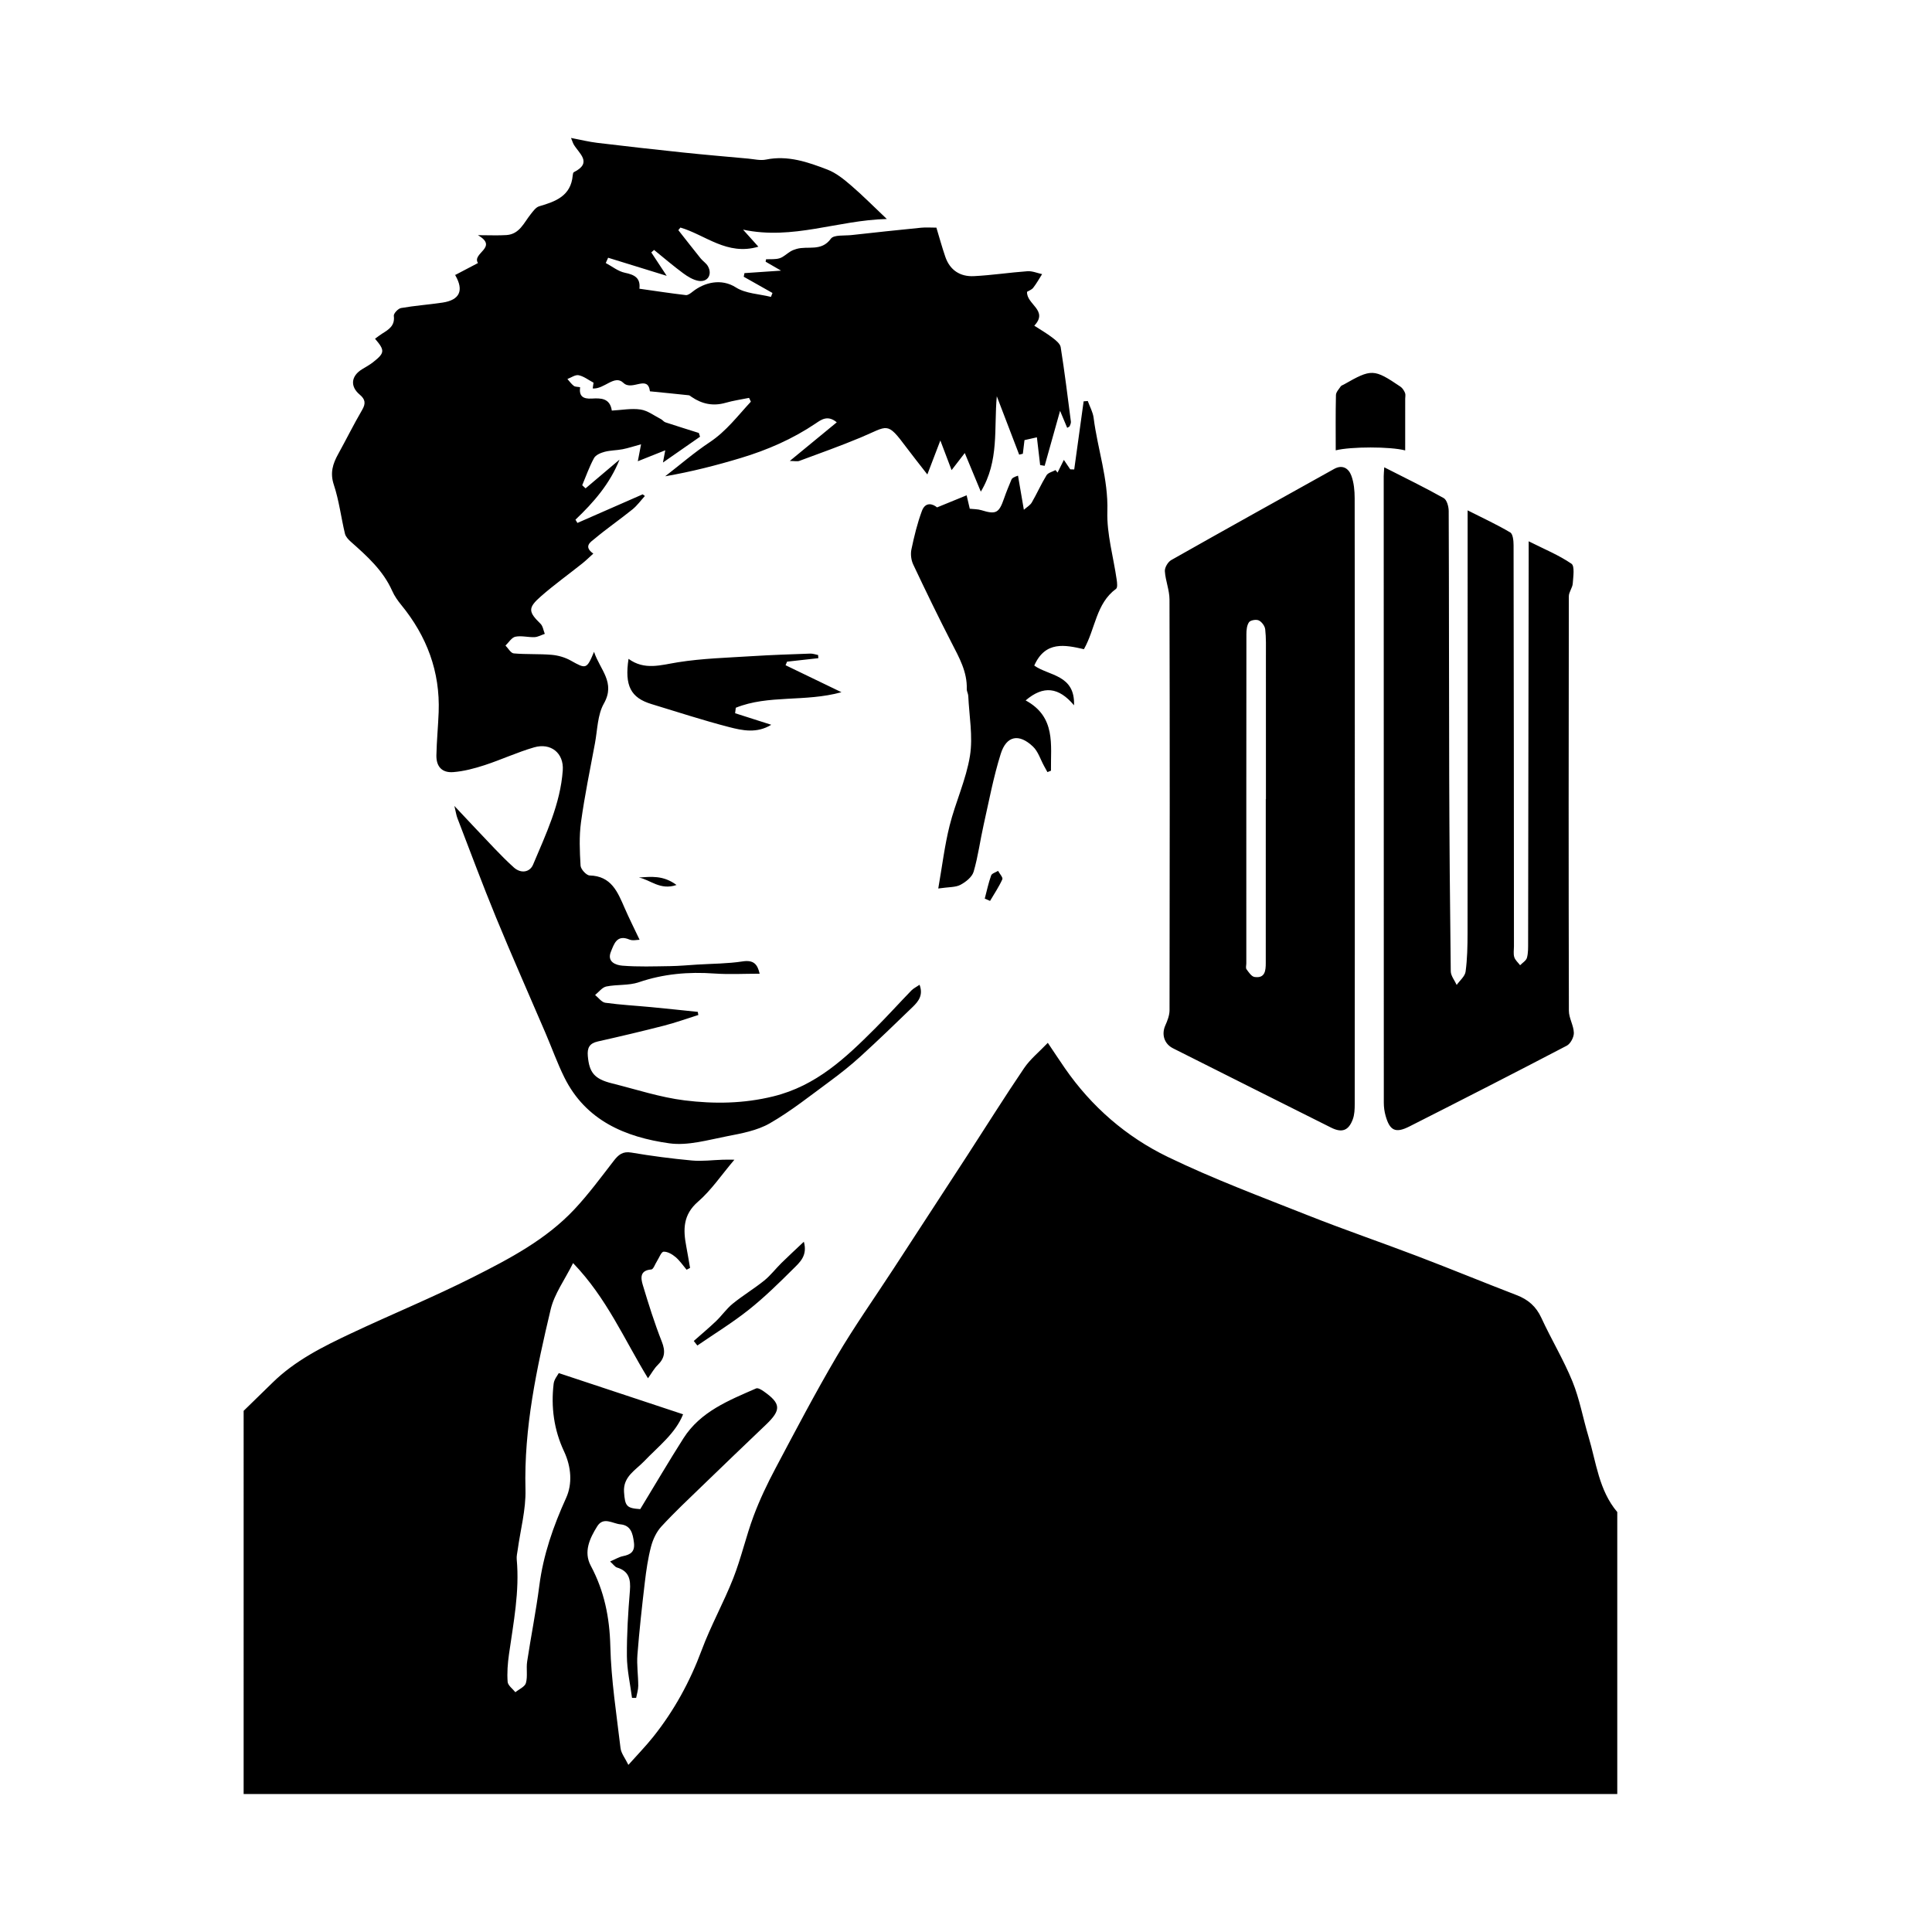 <?xml version="1.0" encoding="utf-8"?>
<!-- Generator: Adobe Illustrator 19.2.0, SVG Export Plug-In . SVG Version: 6.00 Build 0)  -->
<svg version="1.1" id="Layer_1" xmlns="http://www.w3.org/2000/svg" xmlns:xlink="http://www.w3.org/1999/xlink" x="0px" y="0px"
	 viewBox="0 0 1400 1400" style="enable-background:new 0 0 1400 1400;" xml:space="preserve">
<path d="M176.55,1022.34c6.94-6.76,13.91-13.5,20.82-20.3c16.38-16.13,36.62-26.2,57.02-35.81c29.45-13.88,59.65-26.25,88.7-40.92
	c26.28-13.27,52.65-27.12,73.16-49.02c10.26-10.96,19.24-23.15,28.44-35.05c3.43-4.44,6.48-7.11,12.81-6.04
	c14.53,2.47,29.19,4.38,43.87,5.74c7.42,0.69,14.99-0.34,22.49-0.57c1.94-0.06,3.88-0.01,8.32-0.01
	c-9.59,11.3-16.82,22.16-26.33,30.39c-10.95,9.47-10.88,20.19-8.57,32.33c0.99,5.22,1.85,10.46,2.77,15.7
	c-0.84,0.44-1.68,0.87-2.52,1.31c-2.63-3.1-4.93-6.59-8-9.18c-2.4-2.02-5.81-4.02-8.66-3.88c-1.69,0.08-3.18,4.34-4.74,6.74
	c-1.39,2.13-2.63,6.02-4.16,6.14c-8.39,0.63-7.69,6.24-6.17,11.25c4.17,13.82,8.47,27.65,13.78,41.06
	c2.76,6.96,2.19,11.92-3.06,17.01c-2.53,2.46-4.26,5.75-6.96,9.51c-17.32-28.29-29.86-58.1-54.28-83.46
	c-6.04,12.16-13.55,22.27-16.23,33.53c-10.18,42.87-19.45,85.92-18.27,130.58c0.38,14.49-3.64,29.1-5.63,43.65
	c-0.31,2.29-0.92,4.64-0.71,6.9c2.15,23.29-2.38,45.99-5.61,68.84c-0.93,6.58-1.46,13.34-0.97,19.93c0.2,2.64,3.64,5.04,5.61,7.54
	c2.66-2.19,6.88-3.95,7.64-6.68c1.36-4.89,0.11-10.44,0.89-15.57c2.77-18.33,6.44-36.54,8.81-54.92
	c2.89-22.41,10.11-43.11,19.44-63.65c4.61-10.15,3.79-22.41-1.55-33.78c-7.25-15.43-9.54-32.05-7.49-49.03
	c0.38-3.15,2.9-6.04,3.71-7.62c30.62,10.14,60.16,19.93,90.08,29.85c-5.51,13.86-17.84,23.16-28.33,34.14
	c-6.01,6.29-15.22,11.01-14.47,22.15c0.71,10.39,1.89,11.75,11.75,12.43c10.67-17.55,20.68-34.63,31.3-51.32
	c12.36-19.41,32.84-27.46,52.69-36.15c1.27-0.56,3.81,0.95,5.38,2.05c12.69,8.9,12.93,13.53,1.71,24.24
	c-15.41,14.71-30.79,29.44-46.09,44.25c-10.04,9.72-20.25,19.29-29.7,29.56c-3.55,3.86-6.08,9.28-7.44,14.42
	c-2.23,8.45-3.49,17.21-4.52,25.91c-2.07,17.5-4,35.03-5.37,52.6c-0.58,7.43,0.59,14.98,0.6,22.47c0,2.92-0.99,5.83-1.53,8.75
	c-1,0-1.99-0.01-2.99-0.01c-1.31-10.07-3.63-20.13-3.71-30.2c-0.12-15.81,0.88-31.66,2.18-47.43c0.68-8.25-0.67-14.24-9.4-16.84
	c-1.42-0.42-2.46-2.1-4.96-4.36c3.84-1.64,6.46-3.28,9.3-3.86c5.62-1.13,8.8-3.22,7.98-9.88c-0.82-6.61-2.24-12.47-9.84-13.18
	c-5.57-0.52-12.26-5.75-16.75,1.42c-5.45,8.71-10.06,18.52-4.7,28.56c9.81,18.36,13.66,37.45,14.18,58.32
	c0.61,24.67,4.49,49.27,7.39,73.85c0.44,3.76,3.31,7.23,5.69,12.16c6.39-7.17,12.55-13.48,18.03-20.35
	c15.14-18.99,26.59-39.95,35.1-62.82c6.6-17.76,15.97-34.48,22.9-52.14c5.76-14.67,9.19-30.24,14.71-45.02
	c4.42-11.83,9.91-23.34,15.84-34.51c14.45-27.25,28.78-54.6,44.4-81.17c12.75-21.68,27.32-42.29,41.07-63.39
	c17.86-27.4,35.74-54.79,53.55-82.22c13.7-21.09,27.02-42.44,41.14-63.25c4.45-6.57,10.93-11.76,17.2-18.35
	c4.16,6.19,8.21,12.36,12.4,18.42c19.29,27.86,44.48,49.7,74.55,64.25c33.04,16,67.62,28.88,101.8,42.43
	c26.22,10.39,52.93,19.51,79.29,29.57c23.99,9.15,47.74,18.93,71.7,28.15c8.3,3.19,14.08,8.17,17.89,16.45
	c7.16,15.55,16.11,30.32,22.55,46.13c5.2,12.76,7.61,26.64,11.61,39.92c5.63,18.72,7.5,38.91,20.86,54.69c0,68.11,0,136.21,0,204.32
	c-331.8,0-663.59,0-995.39,0C176.55,1207.45,176.55,1114.89,176.55,1022.34z M579.2,333.99c14.86-5.53,29.82-10.83,44.43-16.94
	c20.11-8.41,18.83-12.05,33.12,7.09c4.42,5.92,9.05,11.69,15.24,19.67c3.47-9.06,6.15-16.05,9.42-24.62
	c2.84,7.5,5.33,14.04,8.15,21.48c3.43-4.44,5.76-7.46,9.55-12.39c4.27,10.27,7.65,18.42,11.62,27.99
	c13.49-22.3,9.44-46.05,11.59-69.13c5.4,14.11,10.81,28.22,16.21,42.32c0.89-0.22,1.77-0.43,2.66-0.65
	c0.43-3.57,0.86-7.13,1.19-9.88c3.06-0.69,5.76-1.3,8.99-2.03c0.75,6.35,1.55,13.23,2.36,20.1c1.09,0.19,2.17,0.38,3.26,0.56
	c3.54-12.61,7.08-25.23,11.18-39.84c2.24,5.34,3.68,8.79,5.16,12.32c0.99-0.65,1.67-0.85,1.83-1.26c0.42-1.05,0.98-2.25,0.84-3.3
	c-2.32-17.98-4.54-35.98-7.38-53.87c-0.41-2.6-3.61-5.09-6.04-6.95c-4.1-3.14-8.61-5.73-13.1-8.65
	c10.54-11.14-5.78-15.44-5.24-24.56c1.25-0.78,3.34-1.47,4.46-2.91c2.41-3.09,4.33-6.58,6.45-9.9c-3.53-0.75-7.12-2.34-10.58-2.1
	c-12.98,0.92-25.9,2.93-38.89,3.57c-9.85,0.48-17.31-4.27-20.66-13.98c-2.41-7.01-4.35-14.17-6.48-21.17
	c-4.14,0-7.63-0.29-11.05,0.05c-16.82,1.67-33.63,3.46-50.43,5.33c-5.17,0.57-12.84-0.32-14.98,2.63
	c-6.9,9.54-16.66,5.03-24.86,7.41c-1.51,0.44-3.03,1-4.37,1.8c-2.68,1.6-5.03,4.05-7.9,4.96c-3.06,0.97-6.55,0.56-9.85,0.75
	c-0.1,0.58-0.2,1.17-0.3,1.75c3.01,1.74,6.02,3.48,11.18,6.47c-10.61,0.72-18.56,1.27-26.52,1.81c-0.18,0.87-0.35,1.75-0.53,2.62
	c6.94,3.92,13.89,7.84,20.83,11.76c-0.37,0.95-0.74,1.89-1.11,2.84c-8.58-2.14-18.38-2.37-25.44-6.88
	c-10.46-6.68-22.78-3.69-31.3,3.09c-1.44,1.14-3.4,2.67-4.94,2.49c-11.12-1.3-22.2-3-33.64-4.62c0.93-7.85-3.56-10.14-10.52-11.57
	c-4.9-1.01-9.26-4.61-13.86-7.06c0.57-1.27,1.15-2.55,1.72-3.82c13.54,4.18,27.08,8.36,42.44,13.1c-4.4-6.68-7.78-11.82-11.16-16.96
	c0.67-0.6,1.34-1.2,2.01-1.79c6.97,5.63,13.78,11.49,20.98,16.81c3.35,2.47,7.29,4.93,11.26,5.59c6.67,1.11,10.15-4.66,6.78-10.62
	c-1.23-2.18-3.64-3.65-5.26-5.65c-5.45-6.77-10.79-13.64-16.17-20.47c0.5-0.63,1-1.26,1.5-1.88c18.05,5.26,33.78,20.59,56.49,13.86
	c-3.99-4.44-7.01-7.8-11.09-12.35c36.15,7.71,68.49-6.85,104.17-7.72c-9.92-9.38-17.63-17.21-25.94-24.33
	c-5.19-4.45-10.83-9.06-17.09-11.46c-14.2-5.45-28.67-10.52-44.54-7.26c-4.1,0.84-8.63-0.32-12.95-0.71
	c-15.74-1.43-31.5-2.78-47.22-4.43c-20.71-2.17-41.4-4.51-62.08-6.99c-5.93-0.71-11.77-2.16-19.02-3.54c1.21,3,1.44,3.81,1.84,4.52
	c3.83,6.72,14.05,13.34,0.19,20.29c-0.54,0.27-0.72,1.56-0.8,2.4c-1.35,14.82-12.35,18.84-24.27,22.3c-2.43,0.7-4.42,3.56-6.18,5.76
	c-4.93,6.16-8.09,14.47-17.55,15.1c-6.06,0.4-12.17,0.08-20.71,0.08c15.3,8.85-4.64,13,0.06,20.19c-5.19,2.72-10.37,5.44-16.45,8.63
	c-0.13-1.32-0.31-0.32,0.07,0.35c6.28,10.92,3.15,17.82-9.34,19.69c-9.98,1.49-20.09,2.19-30.02,3.93
	c-2.12,0.37-5.47,3.96-5.25,5.67c0.92,7.06-3.54,9.83-8.31,12.79c-1.82,1.13-3.5,2.49-5.3,3.79c7.28,8.5,7.11,10.29-1.41,17
	c-2.48,1.96-5.32,3.48-8.03,5.14c-7.91,4.87-8.77,12.39-1.67,18.34c4.11,3.45,4.5,6.43,1.76,11.12
	c-6.12,10.47-11.49,21.37-17.36,31.98c-3.91,7.07-6,13.64-3.15,22.23c3.8,11.45,5.24,23.66,8.06,35.46c0.53,2.2,2.52,4.3,4.33,5.9
	c11.74,10.39,23.35,20.79,29.92,35.58c1.62,3.65,4.02,7.07,6.57,10.18c18.49,22.6,28.18,48.25,27.09,77.63
	c-0.39,10.41-1.43,20.8-1.64,31.22c-0.17,8.25,4.03,12.9,12.24,12.26c7.66-0.6,15.35-2.64,22.7-5.04
	c12.07-3.94,23.67-9.37,35.84-12.89c12.11-3.51,21.68,4.11,20.79,16.66c-1.72,24.36-12.23,46.26-21.52,68.33
	c-2.31,5.48-8.7,6.76-14,1.98c-4.74-4.27-9.25-8.81-13.66-13.42c-9.28-9.69-18.43-19.5-29.35-31.09c1.1,4.53,1.38,6.76,2.17,8.8
	c9.27,24.06,18.23,48.25,28.04,72.09c11.56,28.09,23.91,55.86,35.86,83.79c4.56,10.64,8.46,21.6,13.58,31.96
	c15.51,31.36,44.27,43.38,76.11,47.83c13.43,1.88,27.93-2.44,41.72-5.11c10.62-2.06,21.93-4.13,31.09-9.4
	c15.33-8.81,29.31-20.01,43.63-30.53c7.68-5.65,15.18-11.63,22.22-18.05c12.82-11.7,25.32-23.75,37.79-35.84
	c4.1-3.98,7.68-8.51,4.87-15.96c-2.36,1.62-4.44,2.6-5.94,4.15c-8.87,9.15-17.41,18.63-26.42,27.63
	c-21.23,21.22-42.5,41.43-73.61,49.08c-21.68,5.33-42.93,5.54-64.22,2.92c-17.81-2.19-35.2-7.99-52.73-12.35
	c-12.75-3.17-16.43-7.85-17.47-19.77c-0.52-5.98,1.17-9.21,7.25-10.58c16.07-3.61,32.11-7.39,48.06-11.49
	c8.36-2.15,16.52-5.1,24.77-7.69c-0.13-0.75-0.26-1.5-0.4-2.26c-11.2-1.15-22.39-2.36-33.6-3.43c-11.14-1.06-22.34-1.64-33.41-3.18
	c-2.67-0.37-4.94-3.67-7.39-5.63c2.68-2.13,5.11-5.53,8.1-6.15c7.75-1.59,16.22-0.58,23.56-3.08c17.93-6.12,36.02-7.65,54.73-6.33
	c10.71,0.76,21.52,0.14,32.84,0.14c-1.53-6.69-4.18-10.17-12.37-8.91c-10.81,1.67-21.89,1.62-32.85,2.3
	c-6.57,0.41-13.14,1.03-19.71,1.12c-11.54,0.16-23.13,0.6-34.6-0.34c-4.61-0.38-11.34-2.67-8.23-10.19
	c2.28-5.53,4.27-12.59,13.4-8.73c2.42,1.02,5.63,0.15,7.36,0.15c-3.81-8.05-7.55-15.46-10.86-23.07
	c-5.03-11.54-9.58-23.11-25.31-23.52c-2.37-0.06-6.44-4.5-6.6-7.1c-0.63-10.51-1.1-21.24,0.33-31.62
	c2.64-19.16,6.56-38.15,10.12-57.18c1.8-9.67,1.81-20.48,6.42-28.64c8.69-15.38-2.76-24.37-7.11-37.53
	c-5.32,12.72-5.75,12.6-16.87,6.35c-4.1-2.3-9.07-3.75-13.77-4.16c-9.14-0.79-18.4-0.22-27.54-1.04c-2.15-0.19-4-3.7-5.99-5.68
	c2.37-2.24,4.46-5.85,7.18-6.41c4.4-0.91,9.23,0.51,13.85,0.31c2.52-0.11,4.97-1.55,7.46-2.38c-1-2.48-1.36-5.62-3.11-7.33
	c-8.83-8.62-9.29-11.47,0.31-19.87c9.58-8.39,19.98-15.85,29.95-23.8c2.8-2.23,5.35-4.77,8.01-7.16c-7.5-5.24-1.67-8.57,0.87-10.7
	c8.88-7.43,18.44-14.03,27.46-21.3c3.41-2.75,6.05-6.46,9.04-9.74c-0.53-0.4-1.06-0.81-1.59-1.21
	c-15.77,6.91-31.54,13.82-47.3,20.73c-0.47-0.79-0.94-1.58-1.41-2.36c13.21-12.55,25.01-26.13,31.92-43.52
	c-8.2,6.94-16.4,13.88-24.6,20.82c-0.81-0.76-1.62-1.51-2.43-2.27c2.78-6.59,5.14-13.41,8.55-19.65c1.24-2.27,4.82-3.81,7.64-4.55
	c4.22-1.12,8.74-1.03,13.06-1.87c4.04-0.79,7.97-2.11,13.39-3.59c-0.94,4.93-1.55,8.09-2.35,12.28c7.09-2.82,13.23-5.27,19.88-7.92
	c-0.54,2.88-0.93,4.97-1.66,8.85c9.92-6.9,18.39-12.8,26.87-18.7c-0.29-0.9-0.58-1.81-0.87-2.71c-8.09-2.56-16.19-5.06-24.24-7.72
	c-1.21-0.4-2.08-1.74-3.26-2.34c-4.86-2.48-9.59-6.17-14.73-6.93c-6.65-0.99-13.65,0.39-20.84,0.77c-1.32-9.23-8.25-9.07-14.44-8.71
	c-6.44,0.38-9.39-1.72-8.54-8.23c-1.82-0.35-3.55-0.2-4.57-0.98c-1.77-1.35-3.11-3.28-4.62-4.97c2.74-1.01,5.73-3.24,8.16-2.73
	c3.72,0.77,7.05,3.42,10.77,5.4c-0.14,0.98-0.38,2.64-0.6,4.2c8.54,0.59,15.77-10.33,22.25-4.06c6.36,6.15,17.67-6.2,19.23,6.12
	c9.96,0.99,19.04,1.87,28.1,2.85c0.75,0.08,1.45,0.79,2.14,1.25c7.55,5.12,15.58,6.8,24.56,4.22c5.56-1.6,11.34-2.41,17.02-3.57
	c0.44,0.92,0.88,1.83,1.32,2.75c-9.49,10.18-17.74,21.34-29.79,29.35c-11.27,7.49-21.58,16.42-32.31,24.72
	c18.94-3.29,37.02-7.89,54.87-13.28c19.18-5.78,37.44-13.72,54.17-25c3.99-2.69,8.66-6.34,15.3-0.83
	c-11.2,9.21-21.92,18.03-34.03,27.99C575.98,334.07,577.77,334.53,579.2,333.99z M981.64,360.93c-0.01-5.43-0.54-11.17-2.39-16.2
	c-1.96-5.35-6.44-8.3-12.55-4.89c-39.37,21.94-78.78,43.82-118,66.02c-2.38,1.35-4.76,5.38-4.6,8.01
	c0.42,6.88,3.34,13.67,3.36,20.49c0.24,99.23,0.2,198.46,0.03,297.69c-0.01,3.7-1.52,7.58-3.07,11.05c-2.85,6.4-0.85,13.3,5.6,16.54
	c38.17,19.2,76.36,38.38,114.58,57.49c7.83,3.92,12.63,2.19,15.68-6.02c1.26-3.4,1.4-7.37,1.4-11.08
	c0.08-73.33,0.06-146.66,0.06-219.99C981.73,507,981.78,433.96,981.64,360.93z M917.22,697.8c0,5.55-0.48,11.29-8.15,10.15
	c-2.2-0.33-4.22-3.43-5.82-5.62c-0.69-0.95-0.12-2.83-0.12-4.28c0-79.45-0.03-158.89,0.06-238.34c0-3.01,0.28-6.56,1.89-8.83
	c1.05-1.49,5.24-2.18,7.1-1.29c2.14,1.02,4.37,4.04,4.64,6.42c0.72,6.33,0.5,12.78,0.51,19.18c0.03,34.63,0.01,69.26,0.01,103.89
	c-0.04,0-0.07,0-0.11,0C917.24,618.65,917.25,658.23,917.22,697.8z M1002.69,345.14c-0.01,151.33,0,302.65,0.07,453.98
	c0,3.14,0.44,6.38,1.29,9.4c3.03,10.8,7.16,12.87,17.23,7.77c38.13-19.3,76.2-38.75,114.07-58.55c2.7-1.41,5.2-6.18,5.12-9.31
	c-0.14-5.36-3.59-10.66-3.6-15.99c-0.24-100.11-0.2-200.22-0.04-300.33c0-3.09,2.63-6.14,2.85-9.28c0.33-4.9,1.53-12.63-0.95-14.33
	c-9.14-6.27-19.65-10.55-31-16.26c0,5.89,0,9.87,0,13.86c-0.12,92.25-0.24,184.5-0.4,276.74c-0.01,3.76,0.12,7.67-0.86,11.22
	c-0.58,2.09-3.23,3.61-4.94,5.39c-1.47-1.93-3.55-3.67-4.23-5.85c-0.75-2.39-0.24-5.19-0.24-7.8
	c-0.06-96.91-0.09-193.82-0.27-290.72c-0.01-3.19-0.45-8.09-2.43-9.26c-9.59-5.69-19.78-10.38-30.87-15.99c0,4.95,0,8.12,0,11.3
	c0,98.36,0.03,196.73-0.05,295.09c-0.01,9.3-0.18,18.67-1.42,27.86c-0.47,3.44-4.21,6.44-6.46,9.64c-1.49-3.3-4.25-6.59-4.29-9.92
	c-0.6-47.42-0.98-94.85-1.13-142.27c-0.2-63.73-0.09-127.46-0.36-191.19c-0.01-3.23-1.32-8.11-3.62-9.4
	c-13.64-7.67-27.75-14.5-43.08-22.32C1002.88,341.81,1002.69,343.47,1002.69,345.14z M695.95,641.19c3.88-2.05,8.45-5.66,9.58-9.52
	c3.25-11.09,4.71-22.68,7.26-34c3.87-17.21,7.11-34.65,12.39-51.43c4.15-13.19,13.27-14.87,23.38-5.21c3.73,3.56,5.39,9.28,8,14.02
	c0.82,1.48,1.63,2.97,2.45,4.45c0.85-0.34,1.7-0.68,2.56-1.02c-0.25-18.87,3.69-38.99-18.35-50.93
	c12.87-11.01,23.97-9.69,35.07,3.55c0.8-22.32-18.26-21.25-28.83-28.8c8.01-18.11,22.43-14.95,35.99-11.87
	c8.41-14.88,8.68-33.04,23.31-43.77c1.14-0.84,0.76-4.32,0.45-6.48c-2.36-16.57-7.28-33.2-6.78-49.67
	c0.71-23.47-7.08-45.11-9.95-67.72c-0.53-4.18-2.78-8.14-4.24-12.2c-1,0.08-2,0.15-3,0.23c-2.27,16.45-4.55,32.9-6.82,49.36
	c-0.96-0.03-1.92-0.05-2.88-0.08c-1.42-2.11-2.85-4.21-4.63-6.85c-1.8,3.64-3.18,6.43-4.56,9.23c-0.5-0.61-0.99-1.23-1.49-1.84
	c-2.23,1.23-5.36,1.89-6.52,3.78c-3.9,6.35-6.91,13.23-10.66,19.68c-1.2,2.06-3.64,3.41-5.75,5.29c-1.56-9.12-2.9-16.92-4.24-24.71
	c-3.34,1.11-4.33,1.84-4.74,2.82c-1.89,4.52-3.77,9.06-5.37,13.68c-3.69,10.68-5.87,11.77-16.41,8.53c-2.7-0.83-5.68-0.73-8.43-1.05
	c-0.79-3.37-1.51-6.45-2.28-9.74c-6.88,2.81-13.49,5.51-21.43,8.76c-3.06-2.62-8.44-4.24-10.96,2.52c-3.35,9-5.63,18.45-7.61,27.87
	c-0.73,3.45-0.22,7.78,1.29,10.97c9,19.09,18.22,38.08,27.86,56.85c5.45,10.62,11.33,20.91,10.95,33.4c-0.05,1.65,1.01,3.32,1.08,5
	c0.66,14.49,3.48,29.35,1.23,43.4c-2.76,17.21-10.48,33.56-14.75,50.61c-3.61,14.42-5.37,29.3-8.22,45.54
	C687.61,642.7,692.37,643.08,695.95,641.19z M472.06,510.19c18.73,5.68,37.35,11.79,56.29,16.68c9.66,2.49,20.07,4.74,30.54-1.67
	c-9.41-3.01-17.81-5.69-26.2-8.37c0.16-1.32,0.33-2.64,0.49-3.97c23.68-9.56,50.09-3.96,76.57-11.26
	c-14.91-7.2-27.7-13.37-40.5-19.55c0.36-0.86,0.73-1.72,1.09-2.59c7.55-0.84,15.11-1.68,22.66-2.52c-0.06-0.77-0.11-1.53-0.17-2.29
	c-1.88-0.36-3.77-1.09-5.63-1.03c-14.12,0.51-28.25,0.96-42.34,1.86c-17.89,1.14-35.94,1.61-53.59,4.42
	c-12.41,1.98-24.22,6-35.81-2.48C452.5,496.89,457.05,505.63,472.06,510.19z M1018.26,288.98c0-1.45,0.4-3.09-0.14-4.32
	c-0.73-1.69-1.87-3.51-3.35-4.5c-19.25-12.99-20.82-13.01-41-1.52c-0.76,0.43-1.78,0.69-2.22,1.34c-1.33,2-3.42,4.14-3.47,6.26
	c-0.32,13.32-0.16,26.66-0.16,40.08c11.08-2.74,39.57-2.79,50.33,0.07C1018.27,313.77,1018.27,301.38,1018.26,288.98z
	 M566.31,915.16c-4.25,4.18-7.91,9.05-12.52,12.77c-7.34,5.92-15.5,10.81-22.81,16.75c-4.5,3.65-7.9,8.64-12.12,12.68
	c-5.2,4.97-10.74,9.58-16.13,14.35c0.86,1.1,1.72,2.2,2.59,3.3c12.48-8.58,25.47-16.53,37.3-25.94
	c11.4-9.06,21.88-19.36,32.22-29.65c4.65-4.63,10.5-9.49,7.66-19.62C576.54,905.44,571.34,910.21,566.31,915.16z M717.43,652.83
	c3.05-5.18,6.45-10.2,8.9-15.65c0.59-1.31-1.97-4.04-3.09-6.11c-1.74,1.09-4.49,1.82-5.03,3.33c-1.94,5.45-3.14,11.16-4.62,16.77
	C714.88,651.72,716.15,652.27,717.43,652.83z M490.22,641.29c-9.6-7.18-18.51-5.97-27.29-5.42
	C471.27,637.5,478.34,645.35,490.22,641.29z"/>
</svg>
